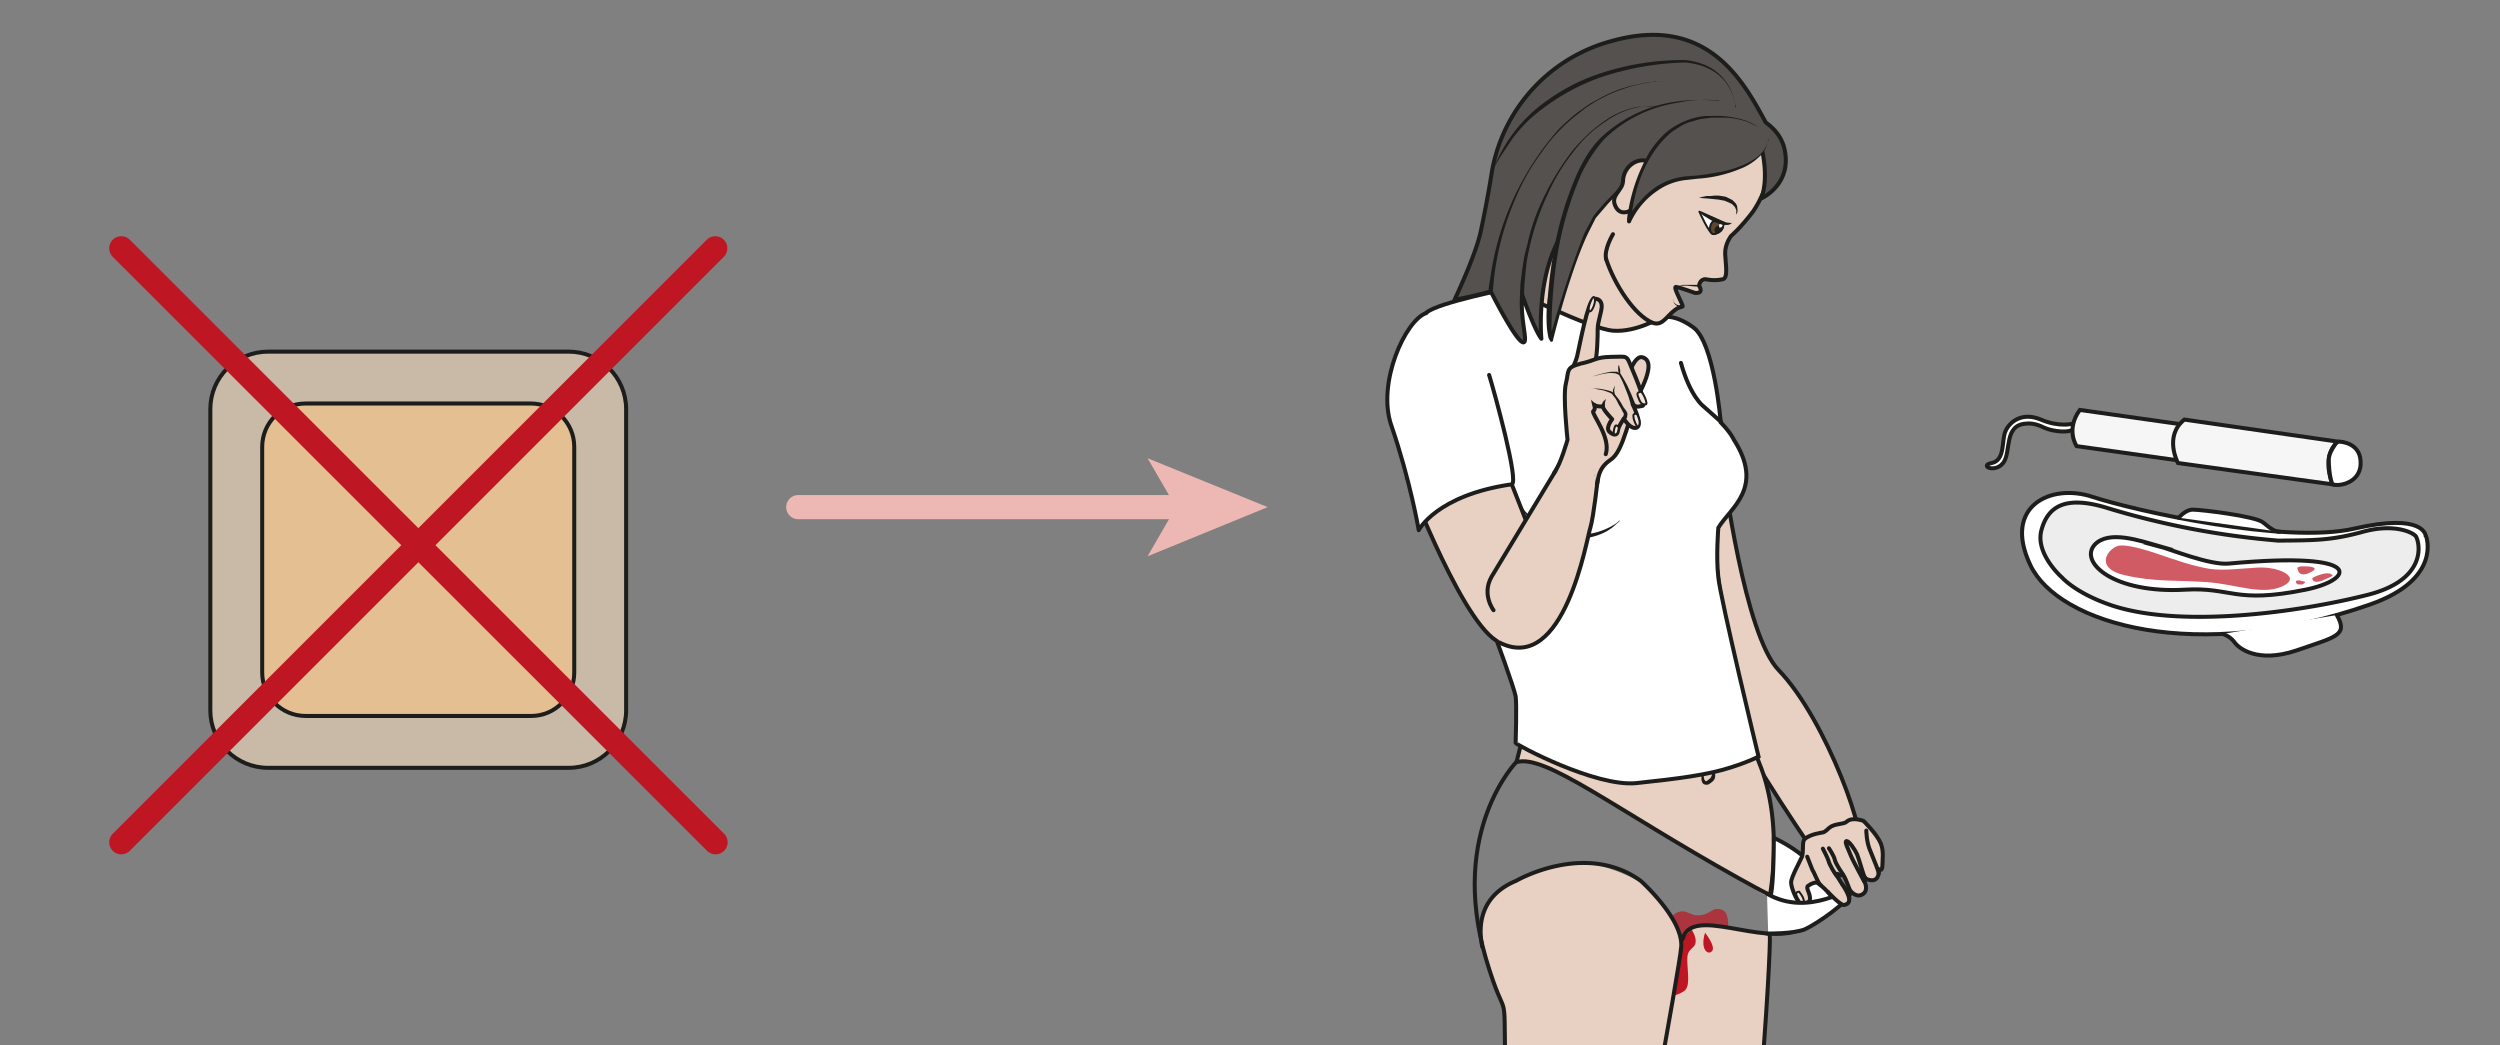 <svg xmlns="http://www.w3.org/2000/svg" viewBox="0 0 828.7 346.5"><rect x="0" y="0" width="828.7" height="346.5" fill="#808080" stroke="none"/><defs><clipPath id="g" clipPathUnits="userSpaceOnUse"><path d="M0 259.9h621.5V0H0z"/></clipPath><clipPath id="a" clipPathUnits="userSpaceOnUse"><path d="M0 259.9h621.5V0H0z"/></clipPath><clipPath id="c" clipPathUnits="userSpaceOnUse"><path d="M415.8 33.9h14V27h-14z"/></clipPath><clipPath id="d" clipPathUnits="userSpaceOnUse"><path d="M0 259.9h621.5V0H0z"/></clipPath><clipPath id="e" clipPathUnits="userSpaceOnUse"><path d="M0 259.9h621.5V0H0z"/></clipPath><clipPath id="f" clipPathUnits="userSpaceOnUse"><path d="M0 259.9h621.5V0H0z"/></clipPath><clipPath id="b" clipPathUnits="userSpaceOnUse"><path d="M0 259.9h621.5V0H0z"/></clipPath><clipPath id="h" clipPathUnits="userSpaceOnUse"><path d="M523.6 124.3h45.8v-11h-45.8z"/></clipPath><clipPath id="i" clipPathUnits="userSpaceOnUse"><path d="M571.3 119.2h4.3v-2h-4.3z"/></clipPath><clipPath id="j" clipPathUnits="userSpaceOnUse"><path d="M575 117.4h5v-2.1h-5z"/></clipPath><clipPath id="k" clipPathUnits="userSpaceOnUse"><path d="M570.9 115.6h2.3v-1H571z"/></clipPath><clipPath id="l" clipPathUnits="userSpaceOnUse"><path d="M0 259.9h621.5V0H0z"/></clipPath></defs><g clip-path="url(#a)" transform="matrix(1.333 0 0 -1.333 0 346.5)"><path stroke-linejoin="round" d="M411.4 183.7s-2.4-4.2-.9-6.5-10.7-4.5-17.3-2.5c-6.7 2-18 12.9-18 12.9s15.6 12.8 18.5 22M428.6 142.5s5.2-40.5 13.7-49.2c12-12.4 22.9-43.5 19.7-44.5-3.2-1-12.1 1-12.1 1s-23 33.5-23 40.5-19 37-13.9 47" stroke="#1d1d1b" stroke-linecap="round" stroke-miterlimit="10" fill="#e8d1c2"/></g><g clip-path="url(#b)" transform="matrix(1.333 0 0 -1.333 0 346.5)"><path d="M415.4 180.4s5.2-1.5 7-5.7c1.8-4.3 5.5-19.1 5.5-19.1s-4.1 3-5 4.1-4 5.2-4.2 7.8a69 69 0 01-3.3 10.3l-1.2 3.1zM424.8 106.7l6.5-17s3.5-11.6 5.8-18.5a95.8 95.8 0 004-19c.2-3.2-.6-14-.9-14.8-.2-.8-1.4-.1-3.5 1.3-2.1 1.4-17.8 10.6-17.8 10.6s-20 12.4-23.2 14c-3.1 1.7-8.8 5.7-11.4 6.4-2.6.7-7.1 1-7.1 1s1.8 6 2.1 8.6a81 81 0 01-5 18.2c-1.5 3.9-5.4 13.4-6.5 17-1 3.5-2.7 15.3-2.8 15.7 0 .4.2 0 1.7-.8 1.4-.8 6.2-3.8 11.7-4.7 5.5-.9 13-1.4 18.2-1 5.2.2 18.8 2 18.8 2l8.1-11.7M433.3-46.7c1 5.3 3.3 23.9 3.3 24.2l3 38.1.6 11.4s-6.8 2-10.5 2.3c-3.8.4-7.6 1.3-9-.1-1.6-1.5-2.2-2.8-2.2-2.8s-2.8 5.7-4.2 7.5c-1.4 1.8-5.7 6.4-5.7 6.4s-8.3 4.6-14 4.8a46 46 0 01-19.5-5c-2.3-1.6-7.2-5.7-6.9-10.2.3-4.5 1.7-9.4 2.5-11.6.8-2.2 3-7.3 3.5-10.3.6-3 .2-16.8.2-16.8l1.3-24.5s.6-19.7.5-21.5" fill="#e8d1c2"/><g opacity=".7" clip-path="url(#c)"><path d="M429.7 29.3s.5 3.9-1.7 4.5-2.5-1-4.8-1.4-2.9.6-4.4.9c-1.6.2-3.2-1-3-1.7l2.2-4.4c.5-.8.6 1.4 4 2.1 3.4.7 6 .4 6 .4z" fill="#be1622"/></g><path d="M424 28s2.8-3.5 1.7-4.6c-1-1.1-3 .5-1.7 4.6M421.1 28s1.3-2.3 0-3.5c-1.3-1.3-1.6-1.5-1.5-4 .1-2.7.7-6-.8-7s-2.6-1.1-2.6-1.1l2.2 14 2.2 2.5z" fill="#be1622"/></g><g clip-path="url(#d)" transform="matrix(1.333 0 0 -1.333 0 346.5)"><path stroke-linejoin="round" d="M440 36.6s3.6 17.4-2.1 32.5a125 125 0 00-7.8 29.6c-1.5 10-4.5 23-3.2 30" stroke="#1d1d1b" stroke-linecap="round" stroke-miterlimit="10" fill="none"/><path d="M425 69.1l.3-.1.8-.7c.3-.3.5-.9.4-1.5 0-.7-.6-1.2-1-1.5-.3-.2-.5-.4-.9-.5-.3 0-.9 0-1.1.3-.3.3-.3.6-.4.9v.7c0 .8.3 1.3.3 1.3l.3-1.3.1-.6.3-.4h.3l.5.4c.3.2.6.5.7.9.2.3.1.7 0 1a5 5 0 01-.4.8l-.2.3" fill="#1d1d1b"/><path stroke-linejoin="round" d="M377.2 70.6s-17-17.2-7.7-49c5.3-17.8 4.5-5 4.8-26.2.4-21.2 4-49.3.5-61.8M401.6-59.3c3.6 7.7 16.4 81.2 16.4 83.2M440.1 27c.4-1.3-3.7-78.3-11-87.4" stroke="#1d1d1b" stroke-linecap="round" stroke-miterlimit="10" fill="none"/><path stroke-linejoin="round" d="M365.4 149.5s-2-19.8 1.6-32.5c3.7-12.8 14-31.6 12-39.1l-1.9-7.5c7 2.2 24.4-11.6 55-28.7 24.5-13.7 19.2-7.9 19.2-7.9s-1.4-3.9-3.6-5c-9.6-4.3-27 6.1-29.3-2.4" stroke="#1d1d1b" stroke-linecap="round" stroke-miterlimit="10" fill="none"/><path d="M456.5 38a36.9 36.9 0 01-15.4 13.6s0-12.8-.9-14.6c0 0 10.9-4.1 12.4-3.1 1.6 1 5.5.6 4 4.2" fill="#fff"/><path stroke-linejoin="round" d="M456.5 38a36.9 36.9 0 01-15.4 13.6s0-12.8-.9-14.6c0 0 10.9-4.1 12.4-3.1 1.6 1 5.5.6 4 4.2zM368.6 24.5c-1.1 5.3-.5 12.7 8.4 16.4 0 0 17.2 10 31 0 0 0 11.2-10 10-17" stroke="#1d1d1b" stroke-linecap="round" stroke-miterlimit="10" fill="none"/><path d="M413 181s-6-3.7-11.8-3.3c-5.8.4-25.9 10.5-25.9 10.5s-17.7-3.5-20.6-6c-3-2.7-2-13.6-3.4-15.6-1.3-2 8.7-23.8 11.2-22.3s3 4.6 3 4.6-2.4-12-2-18.1c.4-6.1 5.9-23.5 7.2-26.3 1.2-2.8 5.8-15.6 6.2-17.7.3-2.2 0-11.2 0-11.6s19.8-11 30-10c10.2 1.1 17.8 2 23.8 4 4.4 1.4 6.6 2.6 6.6 2.6s-9.6 39.8-10 44.6c-.6 5 0 12.3 0 12.3 3 5 11.6 9.9 3.8 22 0 0-.6 1.5-3.2 4.2 0 0-1.6 20-6.9 23.7-5.2 3.7-8 2.3-8 2.3" fill="#fff"/><path d="M413 181s-6-3.7-11.8-3.3c-5.8.4-25.9 10.5-25.9 10.5s-17.7-3.5-20.6-6c-3-2.7-2-13.6-3.4-15.6-1.3-2 8.7-23.8 11.2-22.3s3 4.6 3 4.6-2.4-12-2-18.1c.4-6.1 5.9-23.5 7.2-26.3 1.2-2.8 5.8-15.6 6.2-17.7.3-2.2 0-11.2 0-11.6s19.8-11 30-10c10.2 1.1 17.8 2 23.8 4 4.4 1.4 6.6 2.6 6.6 2.6s-9.6 39.8-10 44.6c-.6 5 0 12.3 0 12.3 3 5 11.6 9.9 3.8 22 0 0-.6 1.5-3.2 4.2 0 0-1.6 20-6.9 23.7-5.2 3.7-8 2.3-8 2.3z" stroke="#1d1d1b" stroke-miterlimit="10" fill="none"/><path stroke-linejoin="round" d="M428 155l-4.5 4s-3.2 2.4-5.5 10.7" stroke="#1d1d1b" stroke-linecap="round" stroke-miterlimit="10" fill="none"/><path d="M367 159.7l.4-1.8a21.9 21.9 0 00-.1-6l-.3-1c0-.4-.2-.7-.3-1l-.5-1.2-.3-.4-.8.6.2.3.7 1.1.3.8.3.9a15.8 15.8 0 01.6 6c0 1-.2 1.7-.2 1.7M402.8 130.6l-.1-.3-.7-.6a11.4 11.4 0 00-2.7-2 15 15 0 00-7.1-1.7l-1.4.1-1.4.2-1.3.4h-.4l-.2.1-.1.1-.6.3-2.5 1c-.7.4-1.5.8-2.1 1.3l-1.7 1.4-1.3 1.4c-.3.5-.6.9-.7 1.3l-.4.8v0c.2-.1.3-.4.5-.7a7 7 0 011.5-1.7l.7-.7 1.8-1.2 2-1 2.5-1 .6-.3H388l.3-.2c.5 0 .9-.2 1.3-.3l1.3-.2 1.3-.1a16.6 16.6 0 019.7 2.8l.7.6.2.2" fill="#1d1d1b"/><path d="M155.7 83.3c0-7.9-6.4-14.3-14.3-14.3H66.7c-8 0-14.4 6.4-14.4 14.3v74.9c0 7.9 6.4 14.3 14.4 14.3h74.7c7.9 0 14.3-6.4 14.3-14.3z" fill="#c8baa6"/><path d="M155.7 83.3c0-7.9-6.4-14.3-14.3-14.3H66.7c-8 0-14.4 6.4-14.4 14.3v74.9c0 7.9 6.4 14.3 14.4 14.3h74.7c7.9 0 14.3-6.4 14.3-14.3z" stroke="#1d1d1b" stroke-miterlimit="10" fill="none"/><path d="M142.8 92.7c0-6-4.8-10.8-10.7-10.8H76c-6 0-10.8 4.8-10.8 10.8v56.1c0 6 4.8 10.8 10.8 10.8h56c6 0 10.8-4.8 10.8-10.8z" fill="#e3bf91"/><path d="M142.8 92.7c0-6-4.8-10.8-10.7-10.8H76c-6 0-10.8 4.8-10.8 10.8v56.1c0 6 4.8 10.8 10.8 10.8h56c6 0 10.8-4.8 10.8-10.8z" stroke="#1d1d1b" stroke-miterlimit="10" fill="none"/></g><path stroke-linejoin="round" d="M40.2 82.3l197 196.9M237.1 82.3L40.2 279.2" stroke="#be1622" stroke-linecap="round" stroke-miterlimit="10" stroke-width="8" fill="none"/><g clip-path="url(#e)" transform="matrix(1.333 0 0 -1.333 0 346.5)"><path stroke-linejoin="round" d="M387.4 205.8s-8.5 28.8 13.9 37.4c22.3 8.6 38-16.6 38.6-23 .7-6.4-4-12.9-4-12.9-3.2-4.2-5.4-6-5.4-6s-1.6-2-1.5-4.5c.1-2.5.8-6-.6-6.3-2.2-.5-4.2 0-4.2 0s-1.4.2-1.7-1.6c0 0 1.4-2-1-1.8 0 0-3.6 1.3-4.7 1.5-1 .2 2-4.8 1.6-4.9l-1-.3c-2.8-1.4-3.7-4.8-6.5-3.7-4.4 1.8-9.4 9.4-11.5 15.8" stroke="#1d1d1b" stroke-linecap="round" stroke-miterlimit="10" fill="#e8d1c2"/><path d="M428.6 204.6s.2-2.7-2.6-2.8c-1 0-3.4 5.5-3.4 5.5z" fill="#fff"/><path stroke-linejoin="round" d="M428.6 204.6s.2-2.7-2.6-2.8c-1 0-3.4 5.5-3.4 5.5z" stroke="#1d1d1b" stroke-miterlimit="10" stroke-width=".5" fill="none"/><path d="M431.8 206.5a3.4 3.4 0 000 1.1l-.3.7-.2.3-.3.3-.3.3-.4.2-.9.4c-.3.1-.6.3-1 .3l-1 .2-1 .1-2 .2c-1 0-1.9.2-1.9.2l1.9.4h1l1 .1h1l1.2-.2c.4 0 .8-.2 1.2-.4l1-.5.4-.4.4-.4c.2-.3.4-.6.4-1l.1-.8a2.6 2.6 0 00-.3-1" fill="#1d1d1b"/><path d="M428.5 204.5s-.7.4-2 .5c-1.2 0-1.6-2.2-1-2.9.4-.7 1.3-.2 1.3-.2s1 .3 1.5 1.2c.3.8.2 1.4.2 1.4" fill="#60462c"/><path stroke-linejoin="round" d="M428.5 204.5s-.7.4-2 .5c-1.2 0-1.6-2.2-1-2.9.4-.7 1.3-.2 1.3-.2s1 .3 1.5 1.2c.3.8.2 1.4.2 1.4z" stroke="#1d1d1b" stroke-linecap="round" stroke-miterlimit="10" stroke-width=".5" fill="none"/><path d="M426.6 203.4c-.4-.5-.2-1.2 0-1.4.4-.2.9 0 1.2.5.4.4.5 1 .2 1.2-.2.2-1 .2-1.4-.3" fill="#1d1d1b"/><path d="M427.5 204v-.6c.3-.1.6 0 .7.2.2.2.2.5 0 .6-.2.2-.5.1-.7-.1" fill="#fff"/><path d="M430.7 204.5l-.3-.2c-.2-.2-.6-.3-1-.3h-.8l-.8.2a11.7 11.7 0 00-3 1.4l-1.3.8-1 1 1.3-.5 2.8-1.2.8-.4.7-.3a261.2 261.2 0 011.3-.4l1-.1h.3M422.5 188.7h-1l-2 .2h-1.1a982.2 982.2 0 00-1 0l1 .2H422.5zM416.1 185.4l.1-.4.1-.3.2-.2.4-.3.6-.2h.9v-.5h-.5l-.3.1-.3.1-.5.3-.4.4-.2.3v.2.5" fill="#1d1d1b"/><path d="M438 210.6s8.1 3.6 5.6 12.9c-1.2 4-4.4 5.8-4.5 6-5.1 9.2-13.9 27-38.1 20.3a41 41 0 01-30-32.5s-1-6.6-2.8-15c-1.3-6-6.5-16.9-6.5-16.9s5.1.9 9 2.1c0 0 6.3-12.6 8.1-12.7 1.3 0-.8 5.4-.3 11.9 0 0 3-8.7 4.8-11 0 0-2.4 25 12.6 33.2 6.7 3.6 19 7.2 26.1 8.4 7.1 1.2 16 5.2 15.7 7.1-.1.5 2.5-7.6.3-13.8" fill="#54514e"/><path stroke-linejoin="round" d="M438 210.6s8.1 3.6 5.6 12.9c-1.2 4-4.4 5.8-4.5 6-5.1 9.2-13.9 27-38.1 20.3a41 41 0 01-30-32.5s-1-6.6-2.8-15c-1.3-6-6.5-16.9-6.5-16.9s5.1.9 9 2.1c0 0 6.3-12.6 8.1-12.7 1.3 0-.8 5.4-.3 11.9 0 0 3-8.7 4.8-11 0 0-2.4 25 12.6 33.2 6.7 3.6 19 7.2 26.1 8.4 7.1 1.2 16 5.2 15.7 7.1-.1.5 2.5-7.6.3-13.8z" stroke="#1d1d1b" stroke-miterlimit="10" fill="none"/><path d="M413.5 233.4h-.7l-.9.1H408.5l-1-.2a20.4 20.4 0 01-8.1-3.5 31.1 31.1 0 01-8.2-7.7 47.8 47.8 0 01-6.2-10.2 63.8 63.8 0 01-5.4-17.4l-.2-2-.3-3-.1-2.1v-.7a.5.5 0 10-1 0v.7l.1 2 .4 3.3.3 2a36.8 36.8 0 001 4.4 48.7 48.7 0 002.3 7.7 65 65 0 008.8 15.5 39.8 39.8 0 008.3 7.7 20.6 20.6 0 008.3 3.4l1 .1a563.5 563.5 0 002.2.1h1.2l.9-.1.7-.1" fill="#1d1d1b"/><path d="M431.7 233.3l-.2.8a13.5 13.5 0 01-2.7 5.8 12 12 0 01-4 3c-1.6.8-3.6 1.3-5.7 1.5a71.8 71.8 0 01-20.8-3.6 53.3 53.3 0 01-18.1-10.7 40 40 0 01-4-4.5l-2.8-4.2a43 43 0 01-2-3.4 37 37 0 0013.4 17 48 48 0 0013.2 6.7A64.8 64.8 0 00419 245a16 16 0 006-1.7 12.3 12.3 0 005.8-6.7c.4-1 .6-1.9.7-2.4v-1" fill="#1d1d1b"/><path d="M414.7 239.8h-.8c-.6 0-1.4 0-2.4-.2l-1.7-.2-2-.4-2.1-.5-2.4-.8c-1.7-.6-3.4-1.3-5.2-2.3-.9-.4-1.7-1-2.6-1.5-.9-.6-1.8-1.2-2.7-2a41.4 41.4 0 01-9.4-9.8 54.1 54.1 0 01-6.7-11.9 70.5 70.5 0 01-5.2-19.6l-.2-2.3-.1-.8a.5.5 0 10-1 0v.9l.4 2.4a70.2 70.2 0 0017 37c1.6 1.6 3.3 3.1 5 4.4l2.7 1.9 2.7 1.5c1.8 1 3.6 1.7 5.2 2.3l2.4.7 2.3.5 2 .4c.5 0 1.1 0 1.6.2l2.4.1h.8" fill="#1d1d1b"/><path d="M427.6 234.9s-15.8 2.5-28.5-8.7c-12.6-11.3-15.2-48.1-13.3-50.5 0 0 6.7 25.8 11.8 31.6 5.7 6.4 21.6 22.5 31.8 23" fill="#54514e"/><path d="M427.6 234.9a32 32 0 01-10.4-.5 33.4 33.4 0 01-18.4-9.2 38.7 38.7 0 01-5.6-8.6 83.2 83.2 0 01-5.9-20.1 124 124 0 01-1.5-18.3l.1-1.2c0-.4.2-.9.3-1l-.8-.2A258 258 0 00394 202l2.2 4.1c1 1.4 2 2.4 3 3.6a143.2 143.2 0 0013.7 12.5 60.7 60.7 0 0012 7 15.3 15.3 0 010-.1 60.4 60.4 0 01-11.7-7.3c-4.8-3.8-9.2-8.1-13.4-12.6l-3-3.5-2-4c-1.3-2.8-2.4-5.7-3.4-8.6-2-5.8-3.7-11.7-5.2-17.7a.4.4 0 00-.8-.1c-.4.5-.4 1-.5 1.4l-.2 1.4a37.8 37.8 0 00.2 8c.3 3.5.7 7 1.3 10.4a84 84 0 006 20.3c1.5 3.2 3.3 6.4 5.9 8.9a34 34 0 0018.9 9 40.5 40.5 0 0010.5.1" fill="#1d1d1b"/><path stroke-linejoin="round" d="M405.5 207.6s-2.6-1.6-3.8 1.1c-1.3 2.7 1.8 3.8 1.9 6.2.2 6.6 11 8 6.8-2.5M401.1 201.7s-2.3-3.8-1.7-6.2" stroke="#1d1d1b" stroke-linecap="round" stroke-miterlimit="10" fill="#e8d1c2"/><path d="M439.7 225.3s.4-8.1-19.8-9.6c-10.4-.7-14.8-10.7-14.8-10.7 0 3 3 23.7 18.4 25.7 9.2 1.2 13.8-2.5 13.8-2.5" fill="#54514e"/><path d="M439.7 225.3a5 5 0 00-.8-2.5c-.4-.8-1-1.5-1.7-2.1a14.1 14.1 0 00-4.6-2.8 33 33 0 00-10.4-2.4l-2.7-.3a15 15 0 01-7.2-2.6 19 19 0 01-6.7-7.8.5.5 0 00-1 .2c0 1 .2 2 .4 3a42.9 42.9 0 005.3 14.3 25.4 25.4 0 004 4.7 18 18 0 002.6 1.8l1.3.7 1.5.6a16.8 16.8 0 004.5 1h1.5a22.8 22.8 0 006-.5c2-.4 4-1.1 5.6-2.4-.9.6-1.8 1-2.7 1.4a18.3 18.3 0 01-5.9 1.1h-3l-1.5-.2-1.5-.2-2.8-.8-1.4-.6-1.3-.8c-.8-.5-1.6-1-2.3-1.7-3-2.7-5.1-6.2-6.6-9.8a40.2 40.2 0 01-2.7-11.6l-1 .2a18.9 18.9 0 003.1 4.5 20 20 0 004 3.7 16.7 16.7 0 007.7 2.7l2.7.2a79.8 79.8 0 015.2.8c1.7.3 3.5.7 5.1 1.4a17 17 0 014.6 2.4c.7.6 1.3 1.2 1.8 2 .5.7.9 1.5 1 2.4" fill="#1d1d1b"/></g><path d="M264.6 168.1h127.3" stroke="#edb8b3" stroke-linecap="round" stroke-miterlimit="10" stroke-width="8" fill="none"/><path d="M420.2 168.1l-39.8 16.3 9.4-16.3-9.4-16.2z" fill="#edb8b3"/><g clip-path="url(#f)" transform="matrix(1.333 0 0 -1.333 0 346.5)"><path d="M467.2 43.8s.8-.8.9.8c0 1.5.4 3.6-.4 5.6-1 2.4-4.3 5.6-4.3 5.6s-2.8 1.1-4.2-.2c-.7-.7-3-.4-4.3-1.5-1.3-1.2-1.2-1.1-2.4-1.3-1.2-.2-3.8-1-4-2-.3-.9 0-2.7-.4-3.9-.5-1.2-2.7-5.1-2.7-6.4 0-1.4 1.4-4.4 1.8-4.6 1.4-1 3-.7 2.9.8-.1 1.4-1.2 2.6-.4 3 .8.6 1.9 1 2.4.6.6-.4 2.5-2 3.4-3.4.9-1.5 2.4-2.2 3.5-1.5 1.1.7 1.1 1.3.4 2.6-.7 1.3-3 4.4-2.7 4.6.2.3 1.1-.7 1.4-.2.3.6 1.4-2.5 1.8-3.5.4-1 1.8-1.9 2.7-1.6.9.3 1.6.9 1.4 2.3-.2 1.4-1.7 3.8-1.5 3.9.3 0 1-1.9 1.8-2.2.9-.4 3.1-.8 2.9 2.5" fill="#e8d1c2"/><path stroke-linejoin="round" d="M467.2 43.8s.8-.8.9.8c0 1.5.4 3.6-.4 5.6-1 2.4-4.3 5.6-4.3 5.6s-2.8 1.1-4.2-.2c-.7-.7-3-.4-4.3-1.5-1.3-1.2-1.2-1.1-2.4-1.3-1.2-.2-3.8-1-4-2-.3-.9 0-2.7-.4-3.9-.5-1.2-2.7-5.1-2.7-6.4 0-1.4 1.4-4.4 1.8-4.6 1.4-1 3-.7 2.9.8-.1 1.4-1.2 2.6-.4 3 .8.6 1.9 1 2.4.6.6-.4 2.5-2 3.4-3.4.9-1.5 2.4-2.2 3.5-1.5 1.1.7 1.1 1.3.4 2.6-.7 1.3-3 4.4-2.7 4.6.2.3 1.1-.7 1.4-.2.3.6 1.4-2.5 1.8-3.5.4-1 1.8-1.9 2.7-1.6.9.3 1.6.9 1.4 2.3-.2 1.4-1.7 3.8-1.5 3.9.3 0 1-1.9 1.8-2.2.9-.4 3.1-.8 2.9 2.5z" stroke="#1d1d1b" stroke-linecap="round" stroke-miterlimit="10" fill="none"/><path stroke-linejoin="round" d="M464.1 53.4s0-3 1.1-5.3c1-2.4 2-5 2-5.3M463.6 40.7s-3 5.5-3.4 6.6c-.4 1.1-1.7 3.5-1 3.5.6 0 2-2 2.6-3.3.5-1.2 1.6-5.3 1.9-5.7M458.3 42.5s-1.7 2.4-2 3.5c-.2 1.1-1.5 3-1.5 3M453.3 48.9s1.2-2.3 1.4-3c.1-.7 1.6-3.4 2.2-3.9M449.4 46.9s1-2.6 1.3-3.3c.5-.7 1.4-3.3 2-3.7" stroke="#1d1d1b" stroke-linecap="round" stroke-miterlimit="10" fill="#e8d1c2"/><path d="M447.4 38.2s-1 0-.7-.8c.3-1 1.5-2.6 1.6-2.3.1.3.9.8-.9 3.1" fill="#f2e3da"/><path stroke-linejoin="round" d="M447.4 38.2s-1 0-.7-.8c.3-1 1.5-2.6 1.6-2.3.1.3.9.8-.9 3.1z" stroke="#1d1d1b" stroke-linecap="round" stroke-miterlimit="10" stroke-width=".5" fill="none"/><path stroke-linejoin="round" d="M439.7 27.8s6-.1 9 1c3 1.3 11.2 7 11.5 9.2.3 2.2-10.1-6.5-20.8-.3" stroke="#1d1d1b" stroke-linecap="round" stroke-miterlimit="10" fill="#fff"/><path stroke-linejoin="round" d="M454.6 38.1s3.1-3.4 4-3.2c.7.2 2.6.5-.4 5M350 140.9s14.9-39.3 23.8-41c9-1.6 6.1 29.5 6.1 29.5l-9.5 24.2" stroke="#1d1d1b" stroke-linecap="round" stroke-miterlimit="10" fill="#e8d1c2"/><path stroke-linejoin="round" d="M354.7 182.1c-5.2-1.7-12.4-17.5-8.7-28 4.7-13.7 6.8-26 6.8-26s4.4 8.7 23.1 11.4c2 .3-4.5 23.7-5.6 27.2" stroke="#1d1d1b" stroke-linecap="round" stroke-miterlimit="10" fill="#fff"/><path stroke-linejoin="round" d="M371.4 108.2s-3 3.9-.5 8.3l17.4 28.8 7.4 3 1.6-7.6s-1-9.2-1.8-11.9c-.9-2.5-6.4-37-22.7-28.6" stroke="#1d1d1b" stroke-linecap="round" stroke-miterlimit="10" fill="#e8d1c2"/><path stroke-linejoin="round" d="M390.1 166.4s1.7 3.3 2.1 5c.5 2 2.6 13.7 4.1 14.2.9.2 2-.3 2-1.8s-1-3.8-1-5.7c0-1.9-.1-6.9-.7-8.4l9.1-1.2s1.2 3 2.7 2.6c1.5-.4 2.7-2-.4-8.3-3.1-6.3-4.1-15-7.5-17.2-3.3-2.2-3-5-3.4-6.2" stroke="#1d1d1b" stroke-linecap="round" stroke-miterlimit="10" fill="#e8d1c2"/><path stroke-linejoin="round" d="M399.3 147c1.4 4.2-3.7 10.2-3.1 10.7.6.4.3 1.5.3 1.5.8-.5 2.1-.3 2.1-.3-.2-.6 2.3-3.2 2.3-3.2s-1.6-2-.8-3c.9-1 2.1-1.2 2.2 0 .1 1.2 1.5 3.1 1.5 3.1s1.7-2.8 3.2-2.2c1.6.6-1 5.8-1 5.8 1-.8 1.2-.6 2.4-.4 1.3.2-1.6 7-2.8 9.8-1.2 3-1 2.4-5 2.4-4-.1-3.8-.9-7.6-1.7-3.7-1-2.8-1.7-3.6-4.9-.8-3.1.4-14 .4-14s-1.7-6.1-3.3-8.2" stroke="#1d1d1b" stroke-linecap="round" stroke-miterlimit="10" fill="#e8d1c2"/><path d="M408 162.5s-1.2 0-.7-1.1c.5-1.2.7-2.2 2-2 .5.1-.6 2.8-1.2 3.1" fill="#f2e3da"/><path stroke-linejoin="round" d="M408 162.5s-1.2 0-.7-1.1c.5-1.2.7-2.2 2-2 .5.1-.6 2.8-1.2 3.1z" stroke="#1d1d1b" stroke-linecap="round" stroke-miterlimit="10" stroke-width=".5" fill="none"/><path d="M407 157s-1 .3-.8-.7c0-.9 1-2.8 1.1-2.5.2.3 1 .6-.2 3.2" fill="#f2e3da"/><path stroke-linejoin="round" d="M407 157s-1 .3-.8-.7c0-.9 1-2.8 1.1-2.5.2.3 1 .6-.2 3.2z" stroke="#1d1d1b" stroke-linecap="round" stroke-miterlimit="10" stroke-width=".5" fill="none"/><path d="M402.6 153.6s-.7 1-1 .3-.5-2.1 0-2c.9 0 .8 1.3 1 1.7" fill="#f2e3da"/><path stroke-linejoin="round" d="M402.6 153.6s-.7 1-1 .3-.5-2.1 0-2c.9 0 .8 1.3 1 1.7z" stroke="#1d1d1b" stroke-linecap="round" stroke-miterlimit="10" stroke-width=".5" fill="none"/><path d="M396 166.3a25.7 25.7 0 004.7 1.2h1.4l.7-.4h.1v-.1h.1l.1-.2.2-.3.7-1.2.7-1.3 1-2.2.9-2.2a.5.5 0 00-1-.4l-.7 2.3-.9 2.3-.5 1.2-.6 1.2-.2.3v.2h-.1l-.6.3c-.4.2-.9.1-1.3.2-.9 0-1.7-.2-2.4-.3l-2.3-.6" fill="#1d1d1b"/><path d="M402.6 169.2l.1-.5.2-.8v-.9-.4l-.2.3-.2.4-.1.5v1l.2.4M395.3 163.4l2.1-.1a16.6 16.6 0 003.3-.7l.6-.4.4-.5.4-.5.4-.5a21.4 21.4 0 001.2-2l.6-.8c.2-.3.4-.6.4-1l-.1-.8-.4-.6a.5.5 0 10-.8.6l.3.4.1.4s0 .3-.2.5l-.5 1-.6 1-.5 1-.3.5-.4.5c-.2.3-.4.6-.8.8l-1 .4c-.8.3-1.5.4-2.1.5-1.2.3-2 .3-2 .3" fill="#1d1d1b"/><path d="M401.6 164.1l-.2-1.2.1-.8.1-.3c.1-.2 0-.3 0-.4l-.4.2-.1.4v1l.5 1.1M398.1 159l.2.3.3.7.3.3.3.3h.2l.1.1-.2-.2-.1-.3-.1-.4v-.7-.3zM396.1 158.8l-.3.9-.1.6v.3l.1-.2.4-.4.7-.5z" fill="#1d1d1b"/><path d="M396.3 186s-.2.3-.7-.9c-1-2.3-.4-3.1.2-2.3.7 1 1.2 3 .5 3.3" fill="#f2e3da"/><path stroke-linejoin="round" d="M396.3 186s-.2.3-.7-.9c-1-2.3-.4-3.1.2-2.3.7 1 1.2 3 .5 3.3z" stroke="#1d1d1b" stroke-linecap="round" stroke-miterlimit="10" stroke-width=".5" fill="none"/></g><g clip-path="url(#g)" transform="matrix(1.333 0 0 -1.333 0 346.5)"><path d="M603.2 126.7s-.3 5.8-17.7 1.8-54.9 4.5-65.2 7.9c-10.3 3.4-22.4-2.3-15.4-17 7-14.7 41.3-24.8 84.4-9.8 18.1 6.3 14 17 14 17" fill="#fff"/><path d="M603.2 126.7s-.3 5.8-17.7 1.8-54.9 4.5-65.2 7.9c-10.3 3.4-22.4-2.3-15.4-17 7-14.7 41.3-24.8 84.4-9.8 18.1 6.3 14 17 14 17z" stroke="#1d1d1b" stroke-linecap="round" stroke-miterlimit="10" fill="none"/><path d="M541.8 131.2s1.7 2.1 3.6 2c1.9 0 15.5-1.6 17.4-3.2 2-1.7 3.1-2.3 4.1-2.3M552.7 102.3s1.8-.5 2.9-2c1-1.5 5.7-5.4 15.5-2.1 9.8 3.4 12.9 3.7 10 8.8" stroke="#1d1d1b" stroke-linecap="round" stroke-miterlimit="10" fill="#fff"/><path d="M512.8 116.3s-6.9 6-5.1 12c1.7 6 6.3 8.5 16.7 5.2a203 203 0 0142.2-8c9 .1 13 0 21 2.2s12.7-.3 13.2-1.2c1-1.8 2.8-10.9-12.5-14.6-17.2-4.3-46.1-8.2-63.2-2.5-8.9 3-12.3 6.9-12.3 6.9" fill="#ededed"/><path d="M512.8 116.3s-6.9 6-5.1 12c1.7 6 6.3 8.5 16.7 5.2a203 203 0 0142.2-8c9 .1 13 0 21 2.2s12.7-.3 13.2-1.2c1-1.8 2.8-10.9-12.5-14.6-17.2-4.3-46.1-8.2-63.2-2.5-8.9 3-12.3 6.9-12.3 6.9z" stroke="#1d1d1b" stroke-linecap="round" stroke-miterlimit="10" fill="none"/><path d="M537 124.1c-4.9 1.4-12.6 4.1-16.1.4-4-4.4 4.8-12.2 22.4-11.2 11.7.7 12.3-3.6 30 0 12 2.4 15.6 9.7-19 6.5-4.7-.5-14.7 3.6-17.4 4.3" fill="#fff"/><path d="M537 124.1c-4.9 1.4-12.6 4.1-16.1.4-4-4.4 4.8-12.2 22.4-11.2 11.7.7 12.3-3.6 30 0 12 2.4 15.6 9.7-19 6.5-4.7-.5-14.7 3.6-17.4 4.3z" stroke="#1d1d1b" stroke-linecap="round" stroke-miterlimit="10" fill="none"/><g opacity=".7" clip-path="url(#h)"><path d="M540.8 120.8c-.6 0-11.7 4.5-14.4 3.3-2.7-1.1-5.3-5.6 2-7.2 7.2-1.7 13-1.2 20.1-1.7 7.1-.4 13.8-3.4 19-1.1 5 2.2-.6 5-6.1 4.7-5.5-.3-9.5-1-13.6 0-4.2.9-7 2-7 2" fill="#be1622"/></g><g opacity=".7" clip-path="url(#i)"><path d="M571.3 118.7s0 .5 2 .4c2 0 3.2-.5 1.4-1.4-1.8-1-3.2-.8-3.4 1" fill="#be1622"/></g><g opacity=".7" clip-path="url(#j)"><path d="M575 116.1s0-1.4 2.3-.6c2.2 1 3.4 1.2 2.3 1.7-1 .6-3.8-.5-4.6-1" fill="#be1622"/></g><g opacity=".7" clip-path="url(#k)"><path d="M571.9 115.6s-1.1.1-1-.3c0-.5.6-.8 1.2-.8s1.4.7 1 .8l-1.2.3" fill="#be1622"/></g></g><g clip-path="url(#l)" transform="matrix(1.333 0 0 -1.333 0 346.5)"><path d="M515.5 154.6s-3.3-1-8 1-7.8-.6-8.8-2.9c-1-2.2 0-7.2-3.4-7.9-3.3-.6.8-2.7 2.9.1 2 2.8 0 9.5 5.8 9.7 0 0 1.8.3 4.3-1 2.4-1.1 6.6-1.3 7-.4" stroke="#1d1d1b" stroke-miterlimit="10" fill="#fff"/><path d="M541.9 154.5l-24.7 3.5c-3.6-4.9-.8-9-.8-9l24.9-3.5" stroke="#1d1d1b" stroke-miterlimit="10" fill="#f6f6f6"/><path d="M580 139.5c-2.9 8.1 1.5 10.6 1.5 10.6l-38.3 5.5c-5.2-4.1-1.6-10.8-1.6-10.8z" fill="#f6f6f6"/><path d="M580 139.5c-2.9 8.1 1.5 10.6 1.5 10.6l-38.3 5.5c-5.2-4.1-1.6-10.8-1.6-10.8z" stroke="#1d1d1b" stroke-miterlimit="10" fill="none"/><path d="M580 139.5s1-.3 2-.1c1.1.1 5.4 1.2 5 6-.3 4.6-5.2 4.7-5.2 4.7s-.5.2-1.2-.8c-.6-.9-1.5-2.3-1.5-3.7 0-1.5.2-3.9.6-5.2z" fill="#fff"/><path d="M580 139.5s1-.3 2-.1c1.1.1 5.4 1.2 5 6-.3 4.6-5.2 4.7-5.2 4.7s-.5.2-1.2-.8c-.6-.9-1.5-2.3-1.5-3.7 0-1.5.2-3.9.6-5.2z" stroke="#1d1d1b" stroke-linecap="round" stroke-miterlimit="10" fill="none"/></g></svg>